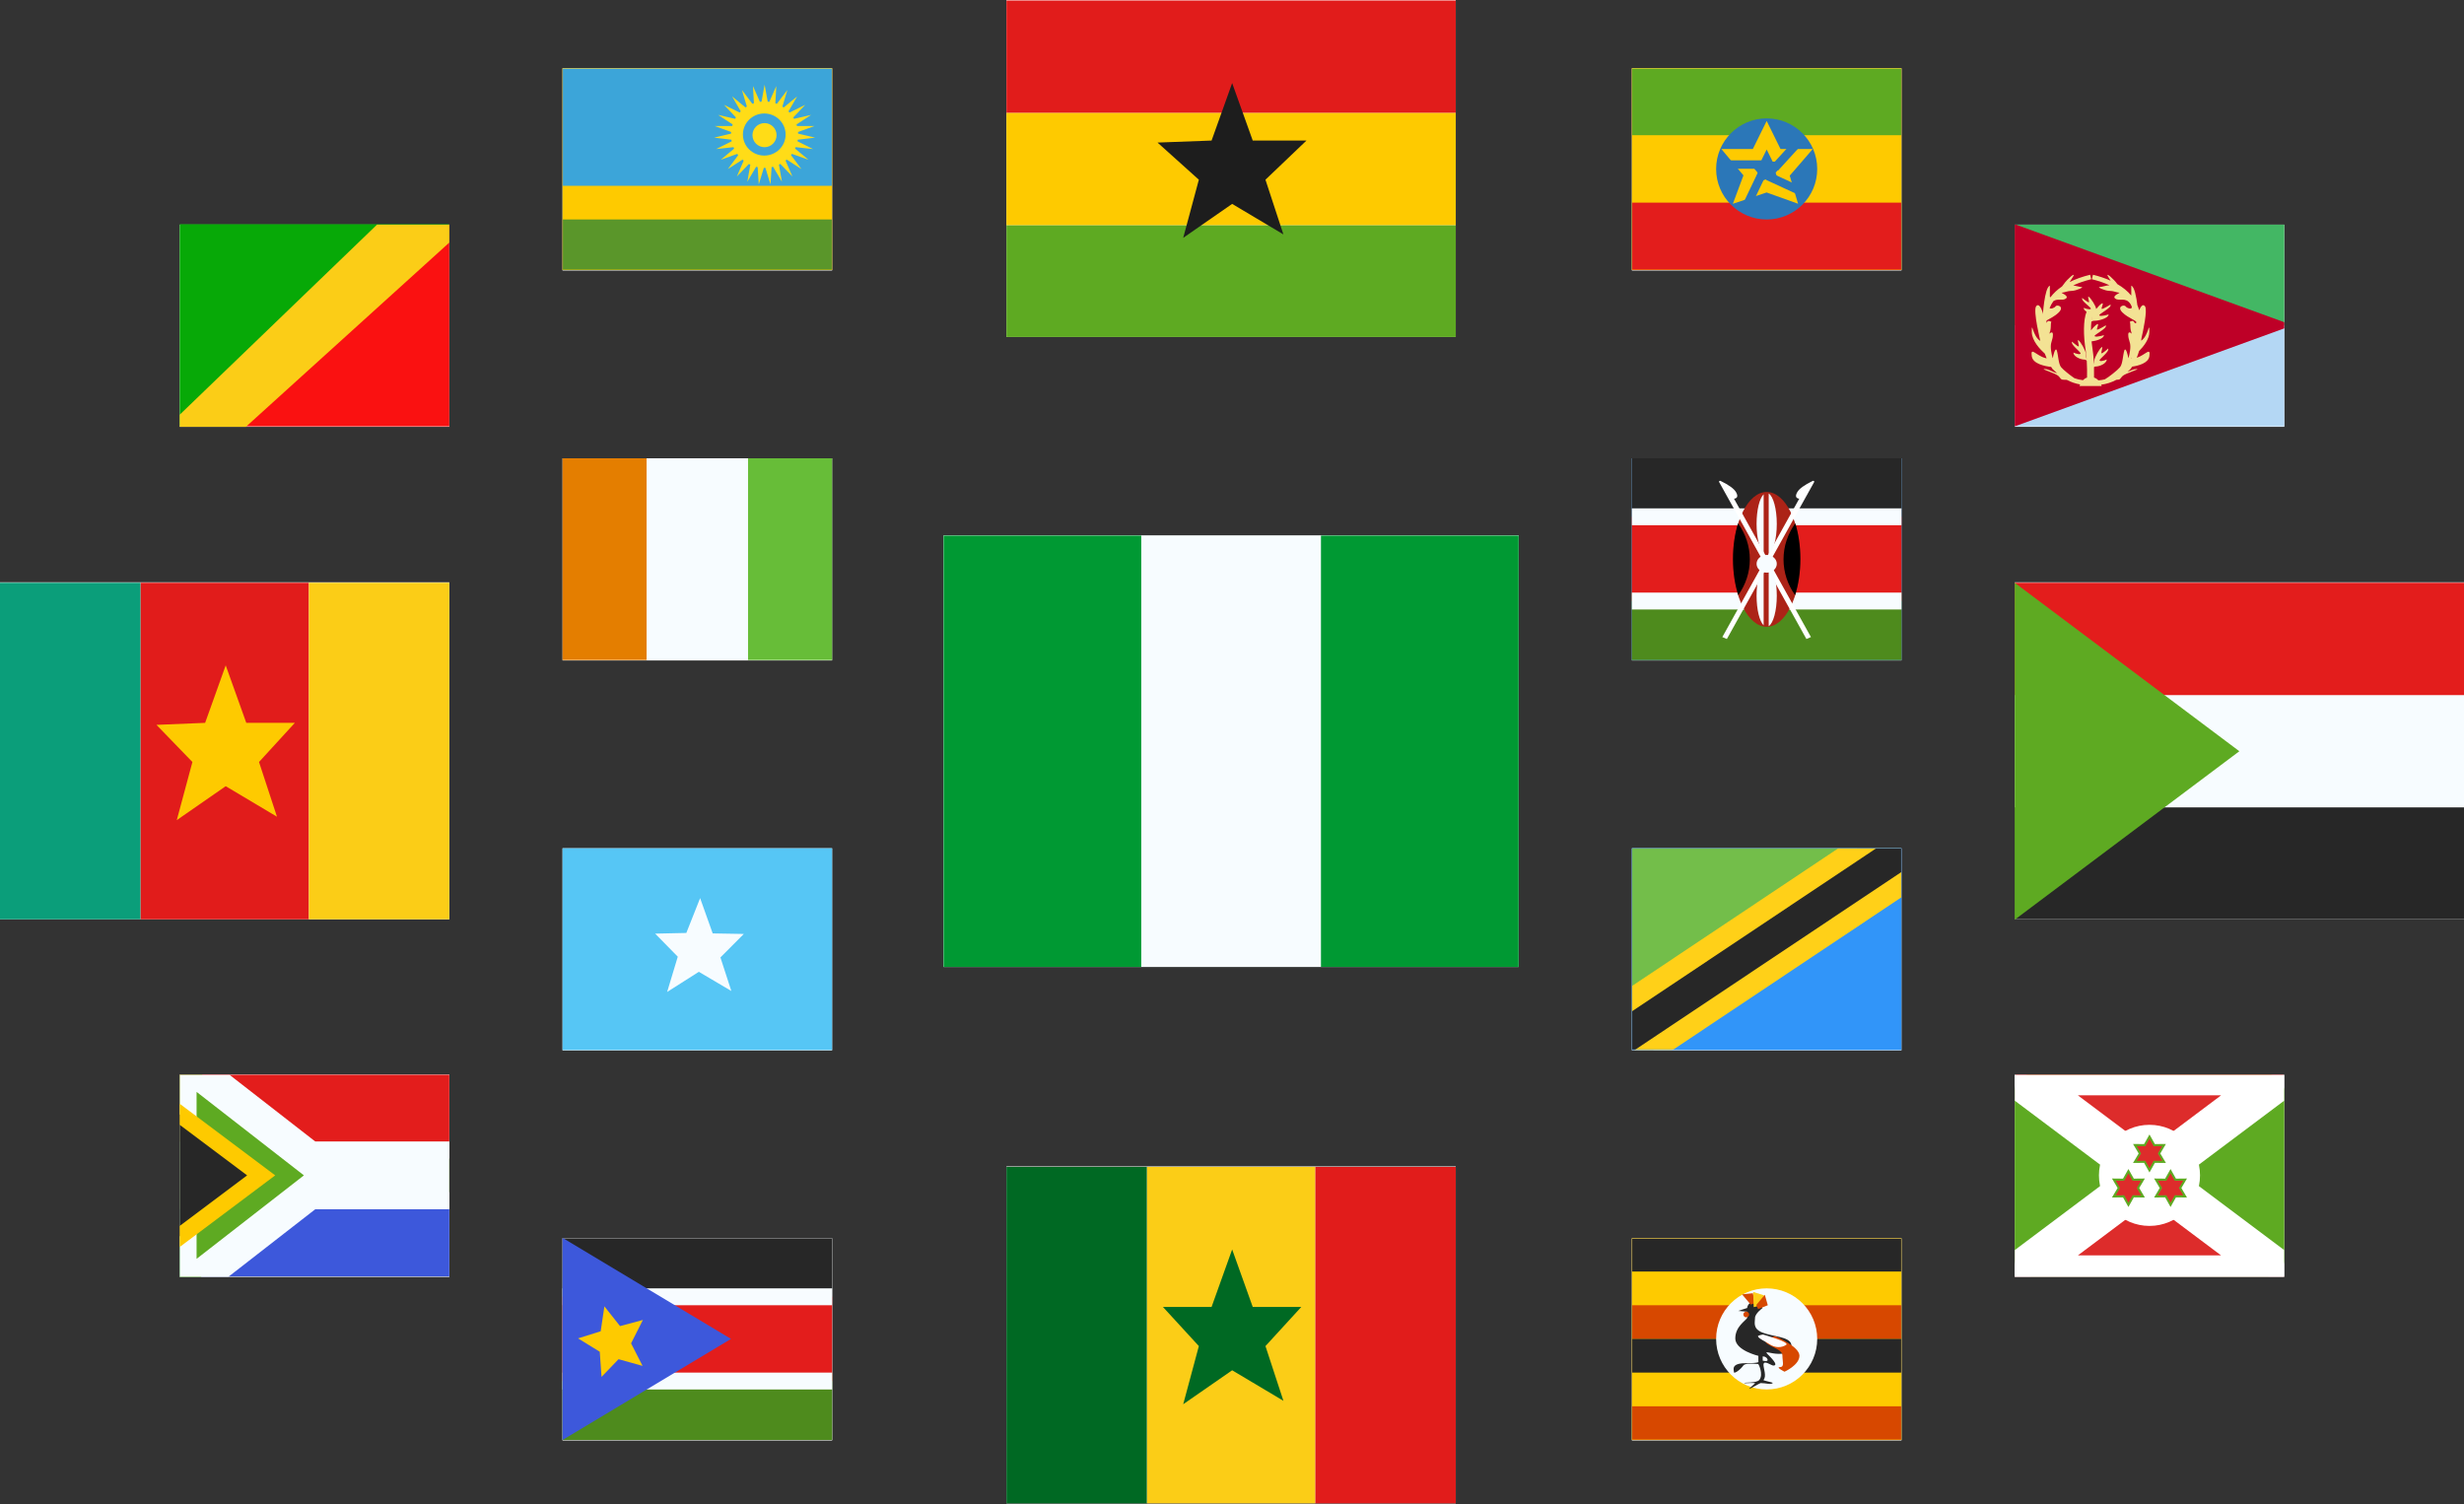 <svg xmlns="http://www.w3.org/2000/svg" width="1371" height="837" viewBox="0 0 1371 837" fill="none"><rect x="0" y="0" width="1371" height="837" fill="#333333" stroke="none"/><g clip-path="url(#clip0_1865_304)"><rect width="320" height="240" transform="translate(525 298)" fill="white"></rect><path fill-rule="evenodd" clip-rule="evenodd" d="M525 298H845V538H525V298Z" fill="#F7FCFF"></path><path fill-rule="evenodd" clip-rule="evenodd" d="M735 298H845V538H735V298Z" fill="#009933"></path><path fill-rule="evenodd" clip-rule="evenodd" d="M525 298H635V538H525V298Z" fill="#009933"></path></g><g clip-path="url(#clip1_1865_304)"><rect width="250" height="187.5" transform="translate(560)" fill="white"></rect><path fill-rule="evenodd" clip-rule="evenodd" d="M560 125.252H810V187.752H560V125.252Z" fill="#5EAA22"></path><path fill-rule="evenodd" clip-rule="evenodd" d="M560 62.752H810V125.252H560V62.752Z" fill="#FECA00"></path><path fill-rule="evenodd" clip-rule="evenodd" d="M560 0.252H810V62.752H560V0.252Z" fill="#E11C1B"></path><path fill-rule="evenodd" clip-rule="evenodd" d="M685.585 113.455L658.353 132.344L667.055 99.993L644.061 79.327L674.133 78.209L685.585 46.219L697.037 78.209H726.933L704.115 99.993L714.104 130.434L685.585 113.455Z" fill="#1D1D1D"></path></g><g clip-path="url(#clip2_1865_304)"><rect width="250" height="187.5" transform="translate(0 324)" fill="white"></rect><path fill-rule="evenodd" clip-rule="evenodd" d="M78.125 324.252H171.875V511.752H78.125V324.252Z" fill="#E11C1B"></path><path fill-rule="evenodd" clip-rule="evenodd" d="M125.587 437.455L98.356 456.344L107.057 423.993L87.066 403.327L114.135 402.209L125.587 370.219L137.039 402.209H164.062L144.117 423.993L154.106 454.434L125.587 437.455Z" fill="#FECA00"></path><path fill-rule="evenodd" clip-rule="evenodd" d="M171.875 324.252H250V511.752H171.875V324.252Z" fill="#FBCD17"></path><path fill-rule="evenodd" clip-rule="evenodd" d="M0 324.252H78.125V511.752H0V324.252Z" fill="#0B9E7A"></path></g><g clip-path="url(#clip3_1865_304)"><rect width="250" height="187.5" transform="translate(560 649)" fill="white"></rect><path fill-rule="evenodd" clip-rule="evenodd" d="M638.125 649.252H731.875V836.752H638.125V649.252Z" fill="#FBCD17"></path><path fill-rule="evenodd" clip-rule="evenodd" d="M685.587 762.455L658.356 781.344L667.057 748.993L647.066 727.209H674.135L685.587 695.219L697.039 727.209H724.062L704.117 748.993L714.106 779.434L685.587 762.455Z" fill="#006923"></path><path fill-rule="evenodd" clip-rule="evenodd" d="M731.875 649.252H810V836.752H731.875V649.252Z" fill="#E11C1B"></path><path fill-rule="evenodd" clip-rule="evenodd" d="M560 649.252H638.125V836.752H560V649.252Z" fill="#006923"></path></g><g clip-path="url(#clip4_1865_304)"><rect width="250" height="187.5" transform="translate(1121 324)" fill="white"></rect><path fill-rule="evenodd" clip-rule="evenodd" d="M1121 324.252H1371V511.752H1121V324.252Z" fill="#F7FCFF"></path><path fill-rule="evenodd" clip-rule="evenodd" d="M1121 324.252V386.752H1371V324.252H1121Z" fill="#E31D1C"></path><path fill-rule="evenodd" clip-rule="evenodd" d="M1121 449.252V511.752H1371V449.252H1121Z" fill="#272727"></path><path fill-rule="evenodd" clip-rule="evenodd" d="M1121 324.252L1246 418.002L1121 511.752V324.252Z" fill="#5EAA22"></path></g><g clip-path="url(#clip5_1865_304)"><rect width="150" height="112.5" transform="translate(908 38)" fill="white"></rect><path fill-rule="evenodd" clip-rule="evenodd" d="M908 37.751V150.25H1058V37.751H908Z" fill="#FECA00"></path><mask id="mask0_1865_304" style="mask-type:luminance" maskUnits="userSpaceOnUse" x="908" y="37" width="150" height="114"><path fill-rule="evenodd" clip-rule="evenodd" d="M908 37.751V150.25H1058V37.751H908Z" fill="white"></path></mask><g mask="url(#mask0_1865_304)"><path fill-rule="evenodd" clip-rule="evenodd" d="M908 37.751V75.251H1058V37.751H908Z" fill="#5EAA22"></path><path fill-rule="evenodd" clip-rule="evenodd" d="M908 112.75V150.25H1058V112.75H908Z" fill="#E31D1C"></path><path fill-rule="evenodd" clip-rule="evenodd" d="M983 122.125C998.533 122.125 1011.12 109.533 1011.12 94.001C1011.12 78.468 998.533 65.876 983 65.876C967.467 65.876 954.875 78.468 954.875 94.001C954.875 109.533 967.467 122.125 983 122.125Z" fill="#2B77B8"></path><path fill-rule="evenodd" clip-rule="evenodd" d="M983.001 103.375L970.054 107.719L974.085 96.897L965.303 86.416H977.49L983.001 75.251L988.511 86.416H1000.97L991.917 96.897L995.129 107.719L983.001 103.375Z" stroke="#FECA00" stroke-width="7.031"></path><path d="M981.575 94.161L971.803 114.599" stroke="#2B77B8" stroke-width="4.688"></path><path d="M980.033 91.561H961.283" stroke="#2B77B8" stroke-width="4.688"></path><path d="M983.568 97.926L1001.89 106.383" stroke="#2B77B8" stroke-width="4.688"></path><path d="M987.531 93.408L1000.79 78.89" stroke="#2B77B8" stroke-width="4.688"></path></g></g><g clip-path="url(#clip6_1865_304)"><rect width="150" height="112.5" transform="translate(908 255)" fill="white"></rect><path fill-rule="evenodd" clip-rule="evenodd" d="M908 254.75H1058V367.25H908V254.75Z" fill="#0067C3"></path><path fill-rule="evenodd" clip-rule="evenodd" d="M908 254.75V292.25H1058V254.75H908Z" fill="#272727"></path><path fill-rule="evenodd" clip-rule="evenodd" d="M908 329.75V367.25H1058V329.75H908Z" fill="#4E8B1D"></path><path d="M1062.69 287.563V334.438H903.312V287.563H1062.69Z" fill="#E31D1C" stroke="#F7FCFF" stroke-width="9.375"></path><ellipse cx="983" cy="311.25" rx="18.75" ry="37.5" fill="#AC2317"></ellipse><path d="M999.992 273.894C1001.06 271.968 1003.94 269.866 1008.63 267.587C1008.79 267.508 1008.98 267.504 1009.15 267.574C1009.43 267.694 1009.54 267.991 1009.41 268.236L960.854 355.555L958.326 354.474L1001.12 277.502C999.185 277.225 998.808 276.022 999.992 273.894Z" fill="white"></path><path d="M965.967 273.894C967.151 276.022 966.774 277.225 964.836 277.502L1007.63 354.474L1005.11 355.555L956.554 268.236C956.416 267.991 956.532 267.694 956.813 267.574C956.978 267.504 957.172 267.508 957.333 267.587C962.019 269.866 964.897 271.968 965.967 273.894Z" fill="white"></path><path d="M998.919 291.186C1000.71 296.935 1001.75 303.726 1001.75 311.001C1001.75 318.423 1000.67 325.341 998.811 331.164C994.735 325.394 992.375 318.568 992.375 311.252C992.375 303.871 994.776 296.988 998.919 291.186Z" fill="black"></path><path d="M967.08 291.186C971.223 296.988 973.625 303.87 973.625 311.252C973.625 318.568 971.265 325.394 967.188 331.164C965.328 325.341 964.25 318.423 964.25 311.001C964.25 303.726 965.287 296.935 967.08 291.186Z" fill="black"></path><path d="M984.128 314.558C986.696 316.157 988.629 323.126 988.629 331.481C988.629 339.837 986.696 346.805 984.128 348.405V314.558ZM981.315 347.959C979.034 345.757 977.379 339.213 977.379 331.481C977.379 323.749 979.034 317.204 981.315 315.003V347.959ZM984.128 274.59C986.696 276.19 988.629 283.159 988.629 291.514C988.629 299.869 986.696 306.838 984.128 308.438V274.59ZM981.315 307.992C979.034 305.79 977.379 299.245 977.379 291.514C977.379 283.782 979.034 277.236 981.315 275.035V307.992Z" fill="#F7FCFF"></path><path d="M983.004 308.783C986.111 308.783 988.629 310.993 988.629 313.718C988.629 316.443 986.111 318.652 983.004 318.652C979.897 318.652 977.379 316.443 977.379 313.718C977.379 310.993 979.897 308.783 983.004 308.783Z" fill="#F7FCFF"></path></g><g clip-path="url(#clip7_1865_304)"><rect width="150" height="112.5" transform="translate(908 689)" fill="white"></rect><path fill-rule="evenodd" clip-rule="evenodd" d="M908 688.75V801.25H1058V688.75H908Z" fill="#FECA00"></path><mask id="mask1_1865_304" style="mask-type:luminance" maskUnits="userSpaceOnUse" x="908" y="688" width="150" height="114"><path fill-rule="evenodd" clip-rule="evenodd" d="M908 688.75V801.25H1058V688.75H908Z" fill="white"></path></mask><g mask="url(#mask1_1865_304)"><rect x="908" y="688.75" width="150" height="18.75" fill="#272727"></rect><rect x="908" y="726.25" width="150" height="18.75" fill="#D74800"></rect><rect x="908" y="745" width="150" height="18.75" fill="#272727"></rect><rect x="908" y="782.5" width="150" height="18.75" fill="#D74800"></rect><path fill-rule="evenodd" clip-rule="evenodd" d="M983 773.125C998.533 773.125 1011.12 760.533 1011.12 745C1011.12 729.467 998.533 716.875 983 716.875C967.467 716.875 954.875 729.467 954.875 745C954.875 760.533 967.467 773.125 983 773.125Z" fill="#F7FCFF"></path><path d="M975.61 724.573C978.778 724.573 980.696 727.757 980.716 727.791C980.716 727.791 976.507 730.841 976.507 733.334C976.507 735.828 975.064 739.275 980.716 741.502C986.368 743.73 995.442 743.731 996.608 747.776C997.774 751.821 994.418 753.314 989.819 753.314C985.221 753.314 981.481 751.383 983.351 753.314C985.221 755.245 990.009 759.826 986.68 759.826C985.567 759.825 981.386 756.493 981.226 759.289C981.124 761.057 983.118 765.917 981.226 767.795C980.775 768.242 986.841 769.157 986.367 769.566C985.156 770.612 982.806 769.566 979.633 769.566C979.23 769.566 973.894 772.792 973.353 772.766C972.834 772.741 976.972 769.611 976.507 769.566C973.788 769.304 970.653 769.831 970.534 769.566C970.327 769.101 977.418 769.696 978.926 767.795C981.302 764.8 978.566 759.001 978.269 758.971C974.513 758.623 970.854 758.557 969.98 759.826C968.321 762.236 964.774 764.656 964.774 763.446C964.774 762.235 962.859 758.512 971.365 758.512C979.833 758.512 978.395 757.594 978.382 757.585V754.423C978.382 754.423 965.535 751.405 965.535 744.749C965.535 738.092 971.325 734.865 972.127 733.334C972.924 731.813 972.137 729.868 972.127 729.843L967.168 729.418L972.127 727.791C972.131 727.747 972.447 724.573 975.61 724.573ZM980.795 757.078C980.815 757.083 984.138 757.965 983.451 756.316C982.765 754.67 980.815 754.725 980.795 754.726V757.078Z" fill="#272727"></path><path fill-rule="evenodd" clip-rule="evenodd" d="M969.305 720.208L974.056 725.842L976.516 725.264L975.336 719.576L969.305 720.208Z" fill="#D74800"></path><path fill-rule="evenodd" clip-rule="evenodd" d="M975.473 718.848L975.779 727.318L979.836 726.32L981.564 720.772L975.473 718.848Z" fill="#FFD018"></path><path fill-rule="evenodd" clip-rule="evenodd" d="M971.64 732.994C972.536 732.994 973.263 732.286 973.263 731.412C973.263 730.538 972.536 729.83 971.64 729.83C970.744 729.83 970.018 730.538 970.018 731.412C970.018 732.286 970.744 732.994 971.64 732.994Z" fill="#D74800"></path><path fill-rule="evenodd" clip-rule="evenodd" d="M981.958 720.434L977.234 726.092L978.231 728.414L983.627 726.265L981.958 720.434Z" fill="#D74800"></path><path fill-rule="evenodd" clip-rule="evenodd" d="M992.93 763.25C992.93 763.25 1001.24 759.538 1001.24 754.348C1001.24 749.157 987.747 743.503 987.747 743.503C987.747 743.503 979.812 745.32 983.389 747.75C986.966 750.181 991.758 751.114 991.758 754.348C991.758 757.581 993.071 760.664 990.409 760.664C987.747 760.664 992.93 763.25 992.93 763.25Z" fill="#D74800"></path><path fill-rule="evenodd" clip-rule="evenodd" d="M980.944 742.554C980.944 742.554 978.005 743.07 978.145 743.547C978.531 744.867 982.549 746.585 984.3 747.775C987.877 750.205 991.268 749.932 993.791 748.351C996.313 746.769 980.944 742.554 980.944 742.554Z" fill="#FFFDFF"></path></g></g><g clip-path="url(#clip8_1865_304)"><rect width="150" height="112.5" transform="translate(908 472)" fill="white"></rect><path fill-rule="evenodd" clip-rule="evenodd" d="M908 471.75V584.25H1058V471.75H908Z" fill="#3195F9"></path><mask id="mask2_1865_304" style="mask-type:luminance" maskUnits="userSpaceOnUse" x="908" y="471" width="150" height="114"><path fill-rule="evenodd" clip-rule="evenodd" d="M908 471.75V584.25H1058V471.75H908Z" fill="white"></path></mask><g mask="url(#mask2_1865_304)"><path fill-rule="evenodd" clip-rule="evenodd" d="M908 471.75V584.25L1058 471.75H908Z" fill="#73BE4A"></path><path d="M1068.77 455.442L1079.18 471.037L1082.44 475.911L1077.56 479.164L907.59 592.617L902.717 595.87L899.464 590.997L889.055 575.402L885.802 570.528L890.675 567.275L1060.65 453.822L1065.52 450.569L1068.77 455.442Z" fill="#272727" stroke="#FFD018" stroke-width="11.719"></path></g></g><g clip-path="url(#clip9_1865_304)"><rect width="150" height="112.5" transform="translate(313 255)" fill="white"></rect><path fill-rule="evenodd" clip-rule="evenodd" d="M416.125 254.75H463V367.25H416.125V254.75Z" fill="#67BD38"></path><path fill-rule="evenodd" clip-rule="evenodd" d="M313 254.75H359.875V367.25H313V254.75Z" fill="#E47E00"></path><path fill-rule="evenodd" clip-rule="evenodd" d="M359.875 254.75H416.125V367.25H359.875V254.75Z" fill="#F7FCFF"></path></g><g clip-path="url(#clip10_1865_304)"><rect width="150" height="112.5" transform="translate(313 689)" fill="white"></rect><path fill-rule="evenodd" clip-rule="evenodd" d="M313 688.75H463V801.25H313V688.75Z" fill="#F7FCFF"></path><path fill-rule="evenodd" clip-rule="evenodd" d="M313 688.75V726.25H463V688.75H313Z" fill="#272727"></path><path fill-rule="evenodd" clip-rule="evenodd" d="M313 763.75V801.25H463V763.75H313Z" fill="#4E8B1D"></path><path d="M467.688 721.563V768.438H308.312V721.563H467.688Z" fill="#E31D1C" stroke="#F7FCFF" stroke-width="9.375"></path><path fill-rule="evenodd" clip-rule="evenodd" d="M313 688.75L406.75 745L313 801.25V688.75Z" fill="#3D58DB"></path><path fill-rule="evenodd" clip-rule="evenodd" d="M344.165 756.29L334.698 766.134L333.709 752.139L321.637 744.702L334.227 740.752L336.286 726.885L345.002 737.865L357.715 734.458L351.144 747.468L357.534 760.015L344.165 756.29Z" fill="#FECA00"></path></g><g clip-path="url(#clip11_1865_304)"><rect width="150" height="112.5" transform="translate(313 472)" fill="white"></rect><path fill-rule="evenodd" clip-rule="evenodd" d="M313 471.75H463V584.25H313V471.75Z" fill="#56C6F5"></path><path fill-rule="evenodd" clip-rule="evenodd" d="M388.842 540.738L371.199 551.956L377.117 532.319L364.532 519.488L381.882 519.109L389.558 499.723L396.553 519.366L413.861 519.668L400.854 532.733L406.928 551.415L388.842 540.738Z" fill="#F7FCFF"></path></g><g clip-path="url(#clip12_1865_304)"><rect width="150" height="112.5" transform="translate(313 38)" fill="white"></rect><path fill-rule="evenodd" clip-rule="evenodd" d="M313 37.751V150.25H463V37.751H313Z" fill="#FECA00"></path><mask id="mask3_1865_304" style="mask-type:luminance" maskUnits="userSpaceOnUse" x="313" y="37" width="150" height="114"><path fill-rule="evenodd" clip-rule="evenodd" d="M313 37.751V150.25H463V37.751H313Z" fill="white"></path></mask><g mask="url(#mask3_1865_304)"><path fill-rule="evenodd" clip-rule="evenodd" d="M313 37.751V103.375H463V37.751H313Z" fill="#3CA5D9"></path><path fill-rule="evenodd" clip-rule="evenodd" d="M313 122.125V150.25H463V122.125H313Z" fill="#5A962A"></path><path d="M427.167 56.583C427.468 56.61 427.768 56.644 428.064 56.686L431.941 47.877L431.408 57.472C431.694 57.568 431.977 57.669 432.256 57.778L438.083 50.087L435.324 59.311C435.577 59.468 435.826 59.632 436.071 59.8L443.544 53.64L438.704 61.993C438.913 62.202 439.118 62.416 439.316 62.635L448.029 58.342L441.371 65.367C441.526 65.617 441.675 65.872 441.817 66.13L451.297 63.941L443.178 69.26C443.269 69.538 443.353 69.82 443.431 70.103L453.171 70.134L444.021 73.461C444.045 73.75 444.061 74.041 444.07 74.334L453.551 76.588L443.867 77.739C443.823 78.027 443.771 78.313 443.713 78.596L452.416 82.956L442.718 81.865C442.608 82.133 442.491 82.398 442.369 82.66L449.828 88.891L440.635 85.615C440.467 85.848 440.293 86.078 440.114 86.303L445.925 94.077L437.736 88.788C437.52 88.976 437.299 89.159 437.073 89.337L440.918 98.233L434.184 91.217C433.929 91.351 433.671 91.48 433.41 91.602L435.078 101.134L430.161 92.774C429.882 92.846 429.601 92.912 429.317 92.971L428.718 102.625L425.884 93.371C425.728 93.374 425.572 93.376 425.416 93.376C425.282 93.376 425.149 93.374 425.016 93.372L422.183 102.625L421.582 92.987C421.295 92.928 421.01 92.862 420.729 92.79L415.823 101.134L417.484 91.632C417.217 91.508 416.953 91.378 416.693 91.242L409.982 98.233L413.809 89.377C413.576 89.195 413.347 89.006 413.124 88.813L404.976 94.077L410.753 86.348C410.567 86.115 410.385 85.877 410.21 85.634L401.073 88.891L408.48 82.701C408.352 82.428 408.231 82.152 408.116 81.873L398.484 82.956L407.123 78.627C407.062 78.331 407.008 78.031 406.962 77.73L397.35 76.588L406.76 74.35C406.769 74.044 406.787 73.739 406.812 73.437L397.729 70.134L407.399 70.103C407.481 69.806 407.569 69.513 407.665 69.222L399.604 63.941L409.021 66.117C409.17 65.848 409.325 65.583 409.486 65.323L402.872 58.342L411.535 62.611C411.741 62.385 411.952 62.163 412.169 61.948L407.356 53.64L414.797 59.775C415.048 59.603 415.304 59.436 415.564 59.276L412.817 50.087L418.629 57.757C418.913 57.648 419.2 57.546 419.49 57.45L418.959 47.877L422.831 56.677C423.13 56.636 423.43 56.602 423.733 56.576L425.45 47.126L427.167 56.583ZM425.248 63.141C418.683 63.141 413.36 68.386 413.36 74.856C413.361 81.326 418.683 86.571 425.248 86.571C431.813 86.57 437.134 81.325 437.135 74.856C437.135 68.386 431.813 63.141 425.248 63.141ZM425.388 68.499C429.088 68.499 432.088 71.498 432.088 75.198C432.088 78.898 429.088 81.898 425.388 81.898C421.688 81.898 418.688 78.898 418.688 75.198C418.689 71.498 421.688 68.499 425.388 68.499Z" fill="#FFDC17"></path></g></g><g clip-path="url(#clip13_1865_304)"><rect width="150" height="112.5" transform="translate(1121 125)" fill="white"></rect><path fill-rule="evenodd" clip-rule="evenodd" d="M1121 124.75V181H1271V124.75H1121Z" fill="#43B764"></path><path fill-rule="evenodd" clip-rule="evenodd" d="M1121 181V237.25H1271V181H1121Z" fill="#B4D7F4"></path><path fill-rule="evenodd" clip-rule="evenodd" d="M1121 124.75L1275.69 181L1121 237.25V124.75Z" fill="#BE0027"></path><path d="M1164.57 152.875C1168.2 153.771 1171.48 154.873 1174.38 156.178C1173.88 155.408 1173.34 154.572 1172.89 153.787C1171.33 151.068 1176.2 155.289 1178.12 158.084C1178.12 158.086 1178.12 158.087 1178.12 158.088C1181.26 159.906 1183.84 162.025 1185.87 164.448V158.953C1187.69 159.575 1188.72 165.429 1189.27 169.853C1189.67 170.748 1190.01 171.673 1190.3 172.628C1191.01 170.741 1192.34 168.745 1193.54 170.478C1194.97 172.533 1192.47 184.143 1191.53 188.25C1191.48 188.696 1191.43 189.137 1191.38 189.576C1195.5 186.944 1195.93 177.916 1195.93 184.669C1195.93 188.714 1192.78 192.719 1190.2 195.324C1189.83 196.604 1189.4 197.852 1188.89 199.066C1193.78 197.519 1196.75 192.767 1195.93 198.268C1195.36 202.087 1189.82 203.496 1186.34 204.007C1186.09 204.413 1185.83 204.816 1185.56 205.212L1185.41 205.391C1184.87 205.936 1184.33 206.456 1183.78 206.951C1185.57 206.187 1187.01 205.322 1188.96 205.322C1191.03 205.322 1182.43 207.674 1180.85 209.377C1179.44 210.901 1179.94 211.278 1177.58 211.341C1174.88 212.778 1172.06 213.684 1169.14 214.054C1169.32 214.49 1169.4 214.779 1169.4 214.786H1157.06C1157.06 214.778 1157.16 214.424 1157.39 213.907C1154.83 213.471 1152.35 212.617 1149.96 211.349C1149.89 211.351 1149.83 211.353 1149.76 211.353C1146.3 211.353 1147.11 211.081 1145.53 209.377C1143.95 207.674 1135.36 205.322 1137.42 205.322C1139.49 205.322 1140.98 206.298 1142.93 207.089C1143.38 207.269 1143.97 207.484 1144.62 207.71C1143.78 206.995 1142.94 206.223 1142.12 205.391L1141.97 205.212C1141.73 204.865 1141.51 204.512 1141.28 204.158C1138.06 203.807 1131.15 202.558 1130.51 198.268C1129.68 192.655 1132.78 197.721 1137.85 199.16C1138.2 199.259 1138.51 199.338 1138.78 199.404C1138.42 198.549 1138.08 197.678 1137.78 196.791C1135.15 194.433 1130.51 189.582 1130.51 184.669C1130.51 177.815 1130.95 187.219 1135.25 189.691C1135.24 189.65 1131.16 172.981 1132.9 170.478C1134.63 167.973 1136.65 173.258 1136.65 174.747C1136.65 176.235 1137.48 160.011 1140.57 158.953V165.009C1140.57 165.294 1140.69 165.401 1140.92 165.373C1142.61 163.137 1144.75 161.144 1147.32 159.393C1147.71 158.914 1148.05 158.469 1148.32 158.084C1150.24 155.289 1155.11 151.068 1153.55 153.787C1152.95 154.834 1152.19 155.969 1151.57 156.92C1154.86 155.285 1158.65 153.937 1162.96 152.875L1163.59 155.364C1159.82 156.293 1156.48 157.438 1153.58 158.8C1155.28 159.057 1157.2 159.708 1158.23 159.708C1159.86 159.708 1155.15 161.839 1152.77 161.839C1150.39 161.839 1148.46 162.841 1147.3 162.841C1146.14 162.841 1151.64 164.533 1149.47 166.144C1147.67 167.475 1144.9 165.931 1142.53 167.559C1141.69 168.765 1140.98 170.043 1140.42 171.393C1140.99 172.135 1143.21 171.274 1143.72 170.478C1144.47 169.303 1148.88 170.46 1145.52 173.83C1143.33 176.016 1140.33 177.361 1138.76 178.328C1138.71 178.786 1138.66 179.242 1138.62 179.694C1139.05 179.229 1139.42 178.101 1140.57 178.721C1142.26 179.639 1141.09 177.358 1141.09 181.568C1141.09 183.061 1140.74 184.508 1140.31 185.678C1141.25 184.784 1142.26 184.478 1142.26 186.202C1142.26 189.123 1141.09 189.963 1141.09 192.908C1141.09 195.852 1142.26 200.05 1142.26 199.16C1142.26 198.268 1143.67 192.542 1144.47 195.126C1145.27 197.711 1145.31 202.422 1146.81 204.291C1147.91 205.65 1151.8 208.827 1154.28 210.456C1155.81 210.997 1157.38 211.359 1158.97 211.542C1159.56 210.95 1160.31 210.418 1161.25 210.098C1161.31 207.111 1161.27 203.852 1161.09 200.755C1160.84 200.387 1160.41 200.079 1159.67 200.079C1157.79 200.078 1153.68 198.476 1153.68 196.17C1153.68 196.17 1156.75 197.557 1157.6 196.864C1158.46 196.169 1152.06 192.058 1152.87 190.08C1152.9 190.105 1155.88 192.745 1156.52 192.745C1157.16 192.744 1155.44 188.601 1156.52 189.34C1157.6 190.08 1160.61 195.178 1160.61 196.864C1160.61 197.77 1160.84 199.191 1161.06 200.31C1160.94 198.371 1160.76 196.629 1160.52 195.138C1159.17 186.703 1159.12 178.057 1161 173.454C1160.06 172.873 1159.38 172.133 1159.38 171.288C1159.42 171.305 1162.46 172.53 1163.31 171.912C1164.16 171.288 1157.76 167.588 1158.57 165.808C1158.57 165.808 1161.58 168.206 1162.23 168.206C1162.87 168.204 1161.14 164.478 1162.23 165.143C1163.31 165.809 1166.31 170.396 1166.31 171.912C1166.31 171.925 1166.31 171.938 1166.31 171.951C1167.48 170.506 1168.84 169.157 1169.55 168.819C1170.96 168.154 1168.72 171.881 1169.55 171.881C1170.39 171.881 1174.29 169.492 1174.3 169.484C1175.35 171.264 1167.03 174.963 1168.14 175.587C1169.25 176.208 1173.2 174.978 1173.25 174.963C1173.25 177.038 1167.9 178.478 1165.46 178.478C1164.55 178.478 1164 178.72 1163.67 179.023C1163.51 180.459 1163.44 182.086 1163.45 183.829C1164.66 182.261 1166.18 180.721 1166.95 180.357C1168.36 179.692 1166.12 183.419 1166.95 183.419C1167.78 183.419 1171.65 181.052 1171.7 181.022C1172.75 182.802 1164.43 186.5 1165.54 187.125C1166.66 187.747 1170.64 186.506 1170.65 186.501C1170.65 188.344 1166.42 189.685 1163.77 189.961C1163.92 191.477 1164.12 193.015 1164.36 194.537C1164.62 196.161 1164.81 198.02 1164.95 200.073C1165 200.944 1165.05 201.827 1165.08 202.713C1165.19 201.978 1165.28 201.252 1165.28 200.709C1165.28 199.024 1168.29 193.925 1169.37 193.185C1170.45 192.446 1168.73 196.589 1169.37 196.59C1170.01 196.59 1173.01 193.935 1173.02 193.924C1173.83 195.903 1167.43 200.015 1168.29 200.709C1169.14 201.4 1172.18 200.03 1172.21 200.016C1172.21 202.322 1168.1 203.923 1166.22 203.923C1165.73 203.923 1165.38 204.055 1165.13 204.25C1165.18 206.23 1165.18 208.204 1165.14 210.078C1166.16 210.41 1166.96 210.988 1167.57 211.63C1168.78 211.548 1169.96 211.367 1171.13 211.084C1173.38 209.845 1178.36 205.859 1179.62 204.291C1181.13 202.423 1181.17 197.711 1181.97 195.126C1182.77 192.542 1184.18 198.268 1184.18 199.16C1184.18 200.05 1185.35 195.852 1185.35 192.908C1185.35 189.963 1184.18 189.123 1184.18 186.202C1184.18 184.478 1185.19 184.784 1186.12 185.678C1185.7 184.508 1185.35 183.061 1185.35 181.568C1185.35 177.358 1184.18 179.64 1185.87 178.721C1187.56 177.803 1187.56 180.716 1188.59 179.64C1189.62 178.564 1184.28 177.199 1180.92 173.83C1177.56 170.46 1181.97 169.303 1182.72 170.478C1183.47 171.653 1187.95 172.974 1185.35 169.063C1182.74 165.152 1179.14 167.755 1176.97 166.144C1174.8 164.533 1180.3 162.842 1179.14 162.841C1177.98 162.841 1176.05 161.839 1173.67 161.839C1171.29 161.839 1166.58 159.709 1168.21 159.708C1169.42 159.708 1171.87 158.801 1173.75 158.706C1170.89 157.385 1167.62 156.271 1163.94 155.364L1164.57 152.875ZM1186.15 198.868C1185.89 199.123 1185.7 199.391 1185.85 199.531C1185.95 199.311 1186.05 199.09 1186.15 198.868ZM1164.21 176.08C1164.04 176.705 1163.89 177.41 1163.78 178.182C1163.97 177.478 1164.14 176.709 1164.21 176.08Z" fill="#F3E294"></path></g><g clip-path="url(#clip14_1865_304)"><rect width="150" height="112.5" transform="translate(1121 598)" fill="white"></rect><rect x="1121" y="597.75" width="150" height="112.5" rx="9.375" fill="#5EAA22"></rect><mask id="path-80-outside-1_1865_304" maskUnits="userSpaceOnUse" x="1085" y="585.75" width="222" height="137" fill="black"><rect fill="white" x="1085" y="585.75" width="222" height="137"></rect><path fill-rule="evenodd" clip-rule="evenodd" d="M1196 654L1271 597.75H1121L1196 654ZM1196 654L1121 710.25H1271L1196 654Z"></path></mask><path fill-rule="evenodd" clip-rule="evenodd" d="M1196 654L1271 597.75H1121L1196 654ZM1196 654L1121 710.25H1271L1196 654Z" fill="#DD2C2B"></path><path d="M1271 597.75L1278.03 607.125L1306.15 586.032H1271V597.75ZM1121 597.75V586.032H1085.84L1113.97 607.125L1121 597.75ZM1121 710.25L1113.97 700.875L1085.84 721.969H1121V710.25ZM1271 710.25V721.969H1306.15L1278.03 700.875L1271 710.25ZM1271 597.75L1263.97 588.375L1188.97 644.625L1196 654L1203.03 663.375L1278.03 607.125L1271 597.75ZM1121 597.75V609.469H1271V597.75V586.032H1121V597.75ZM1196 654L1203.03 644.625L1128.03 588.375L1121 597.75L1113.97 607.125L1188.97 663.375L1196 654ZM1196 654L1188.97 644.625L1113.97 700.875L1121 710.25L1128.03 719.625L1203.03 663.375L1196 654ZM1121 710.25V721.969H1271V710.25V698.532H1121V710.25ZM1271 710.25L1278.03 700.875L1203.03 644.625L1196 654L1188.97 663.375L1263.97 719.625L1271 710.25Z" fill="white" mask="url(#path-80-outside-1_1865_304)"></path><path fill-rule="evenodd" clip-rule="evenodd" d="M1196 682.125C1211.53 682.125 1224.12 669.533 1224.12 654C1224.12 638.467 1211.53 625.875 1196 625.875C1180.47 625.875 1167.88 638.467 1167.88 654C1167.88 669.533 1180.47 682.125 1196 682.125Z" fill="white"></path><path fill-rule="evenodd" clip-rule="evenodd" d="M1193.33 646.441L1187.88 646.501L1190.66 641.813L1187.88 637.126L1193.33 637.186L1196 632.438L1198.67 637.186L1204.12 637.126L1201.34 641.813L1204.12 646.501L1198.67 646.441L1196 651.188L1193.33 646.441Z" fill="#DD2C2B" stroke="#5EAA22" stroke-width="1.172"></path><path fill-rule="evenodd" clip-rule="evenodd" d="M1181.61 665.66L1176.16 665.72L1178.94 661.032L1176.16 656.345L1181.61 656.404L1184.28 651.657L1186.95 656.404L1192.4 656.345L1189.62 661.032L1192.4 665.72L1186.95 665.66L1184.28 670.407L1181.61 665.66Z" fill="#DD2C2B" stroke="#5EAA22" stroke-width="1.172"></path><path fill-rule="evenodd" clip-rule="evenodd" d="M1205.05 665.66L1199.6 665.72L1202.37 661.032L1199.6 656.345L1205.05 656.404L1207.72 651.657L1210.39 656.404L1215.84 656.345L1213.06 661.032L1215.84 665.72L1210.39 665.66L1207.72 670.407L1205.05 665.66Z" fill="#DD2C2B" stroke="#5EAA22" stroke-width="1.172"></path></g><g clip-path="url(#clip15_1865_304)"><rect width="150" height="112.5" transform="translate(100 125)" fill="white"></rect><path fill-rule="evenodd" clip-rule="evenodd" d="M250 124.75V237.25H100L250 124.75Z" fill="#FA1111"></path><path fill-rule="evenodd" clip-rule="evenodd" d="M100 237.25V124.75H250L100 237.25Z" fill="#07A907"></path><path fill-rule="evenodd" clip-rule="evenodd" d="M238.243 97.564L95.312 235.264L123.68 249.383L262.378 123.758L238.243 97.564Z" fill="#FBCD17"></path><mask id="mask4_1865_304" style="mask-type:luminance" maskUnits="userSpaceOnUse" x="95" y="97" width="168" height="153"><path fill-rule="evenodd" clip-rule="evenodd" d="M238.243 97.564L95.312 235.264L123.68 249.383L262.378 123.758L238.243 97.564Z" fill="white"></path></mask><g mask="url(#mask4_1865_304)"></g></g><g clip-path="url(#clip16_1865_304)"><rect width="150" height="112.5" transform="translate(100 598)" fill="white"></rect><path fill-rule="evenodd" clip-rule="evenodd" d="M100 597.75H250V710.25H100V597.75Z" fill="#F7FCFF"></path><path fill-rule="evenodd" clip-rule="evenodd" d="M100 597.75V635.25H250V597.75H100Z" fill="#E31D1C"></path><path fill-rule="evenodd" clip-rule="evenodd" d="M100 672.75V710.25H250V672.75H100Z" fill="#3D58DB"></path><mask id="path-93-outside-2_1865_304" maskUnits="userSpaceOnUse" x="90" y="568.375" width="170" height="171" fill="black"><rect fill="white" x="90" y="568.375" width="170" height="171"></rect><path fill-rule="evenodd" clip-rule="evenodd" d="M172.321 644.626L100 588.375V719.625L172.321 663.376H250V644.626H172.321Z"></path></mask><path fill-rule="evenodd" clip-rule="evenodd" d="M172.321 644.626L100 588.375V719.625L172.321 663.376H250V644.626H172.321Z" fill="#5EAA22"></path><path d="M100 588.375L105.756 580.975L90.625 569.207V588.375H100ZM172.321 644.626L166.566 652.026L169.105 654.001H172.321V644.626ZM100 719.625H90.625V738.794L105.756 727.026L100 719.625ZM172.321 663.376V654.001H169.105L166.566 655.975L172.321 663.376ZM250 663.376V672.751H259.375V663.376H250ZM250 644.626H259.375V635.251H250V644.626ZM100 588.375L94.244 595.776L166.566 652.026L172.321 644.626L178.077 637.225L105.756 580.975L100 588.375ZM100 719.625H109.375V588.375H100H90.625V719.625H100ZM172.321 663.376L166.566 655.975L94.244 712.225L100 719.625L105.756 727.026L178.077 670.776L172.321 663.376ZM250 663.376V654.001H172.321V663.376V672.751H250V663.376ZM250 644.626H240.625V663.376H250H259.375V644.626H250ZM172.321 644.626V654.001H250V644.626V635.251H172.321V644.626Z" fill="#F7FCFF" mask="url(#path-93-outside-2_1865_304)"></path><path d="M145.312 654L95.312 691.5V616.5L145.312 654Z" fill="#272727" stroke="#FECA00" stroke-width="9.375"></path></g><defs><clipPath id="clip0_1865_304"><rect width="320" height="240" fill="white" transform="translate(525 298)"></rect></clipPath><clipPath id="clip1_1865_304"><rect width="250" height="187.5" fill="white" transform="translate(560)"></rect></clipPath><clipPath id="clip2_1865_304"><rect width="250" height="187.5" fill="white" transform="translate(0 324)"></rect></clipPath><clipPath id="clip3_1865_304"><rect width="250" height="187.5" fill="white" transform="translate(560 649)"></rect></clipPath><clipPath id="clip4_1865_304"><rect width="250" height="187.5" fill="white" transform="translate(1121 324)"></rect></clipPath><clipPath id="clip5_1865_304"><rect width="150" height="112.5" fill="white" transform="translate(908 38)"></rect></clipPath><clipPath id="clip6_1865_304"><rect width="150" height="112.5" fill="white" transform="translate(908 255)"></rect></clipPath><clipPath id="clip7_1865_304"><rect width="150" height="112.5" fill="white" transform="translate(908 689)"></rect></clipPath><clipPath id="clip8_1865_304"><rect width="150" height="112.5" fill="white" transform="translate(908 472)"></rect></clipPath><clipPath id="clip9_1865_304"><rect width="150" height="112.5" fill="white" transform="translate(313 255)"></rect></clipPath><clipPath id="clip10_1865_304"><rect width="150" height="112.5" fill="white" transform="translate(313 689)"></rect></clipPath><clipPath id="clip11_1865_304"><rect width="150" height="112.5" fill="white" transform="translate(313 472)"></rect></clipPath><clipPath id="clip12_1865_304"><rect width="150" height="112.5" fill="white" transform="translate(313 38)"></rect></clipPath><clipPath id="clip13_1865_304"><rect width="150" height="112.5" fill="white" transform="translate(1121 125)"></rect></clipPath><clipPath id="clip14_1865_304"><rect width="150" height="112.5" fill="white" transform="translate(1121 598)"></rect></clipPath><clipPath id="clip15_1865_304"><rect width="150" height="112.5" fill="white" transform="translate(100 125)"></rect></clipPath><clipPath id="clip16_1865_304"><rect width="150" height="112.5" fill="white" transform="translate(100 598)"></rect></clipPath></defs></svg>